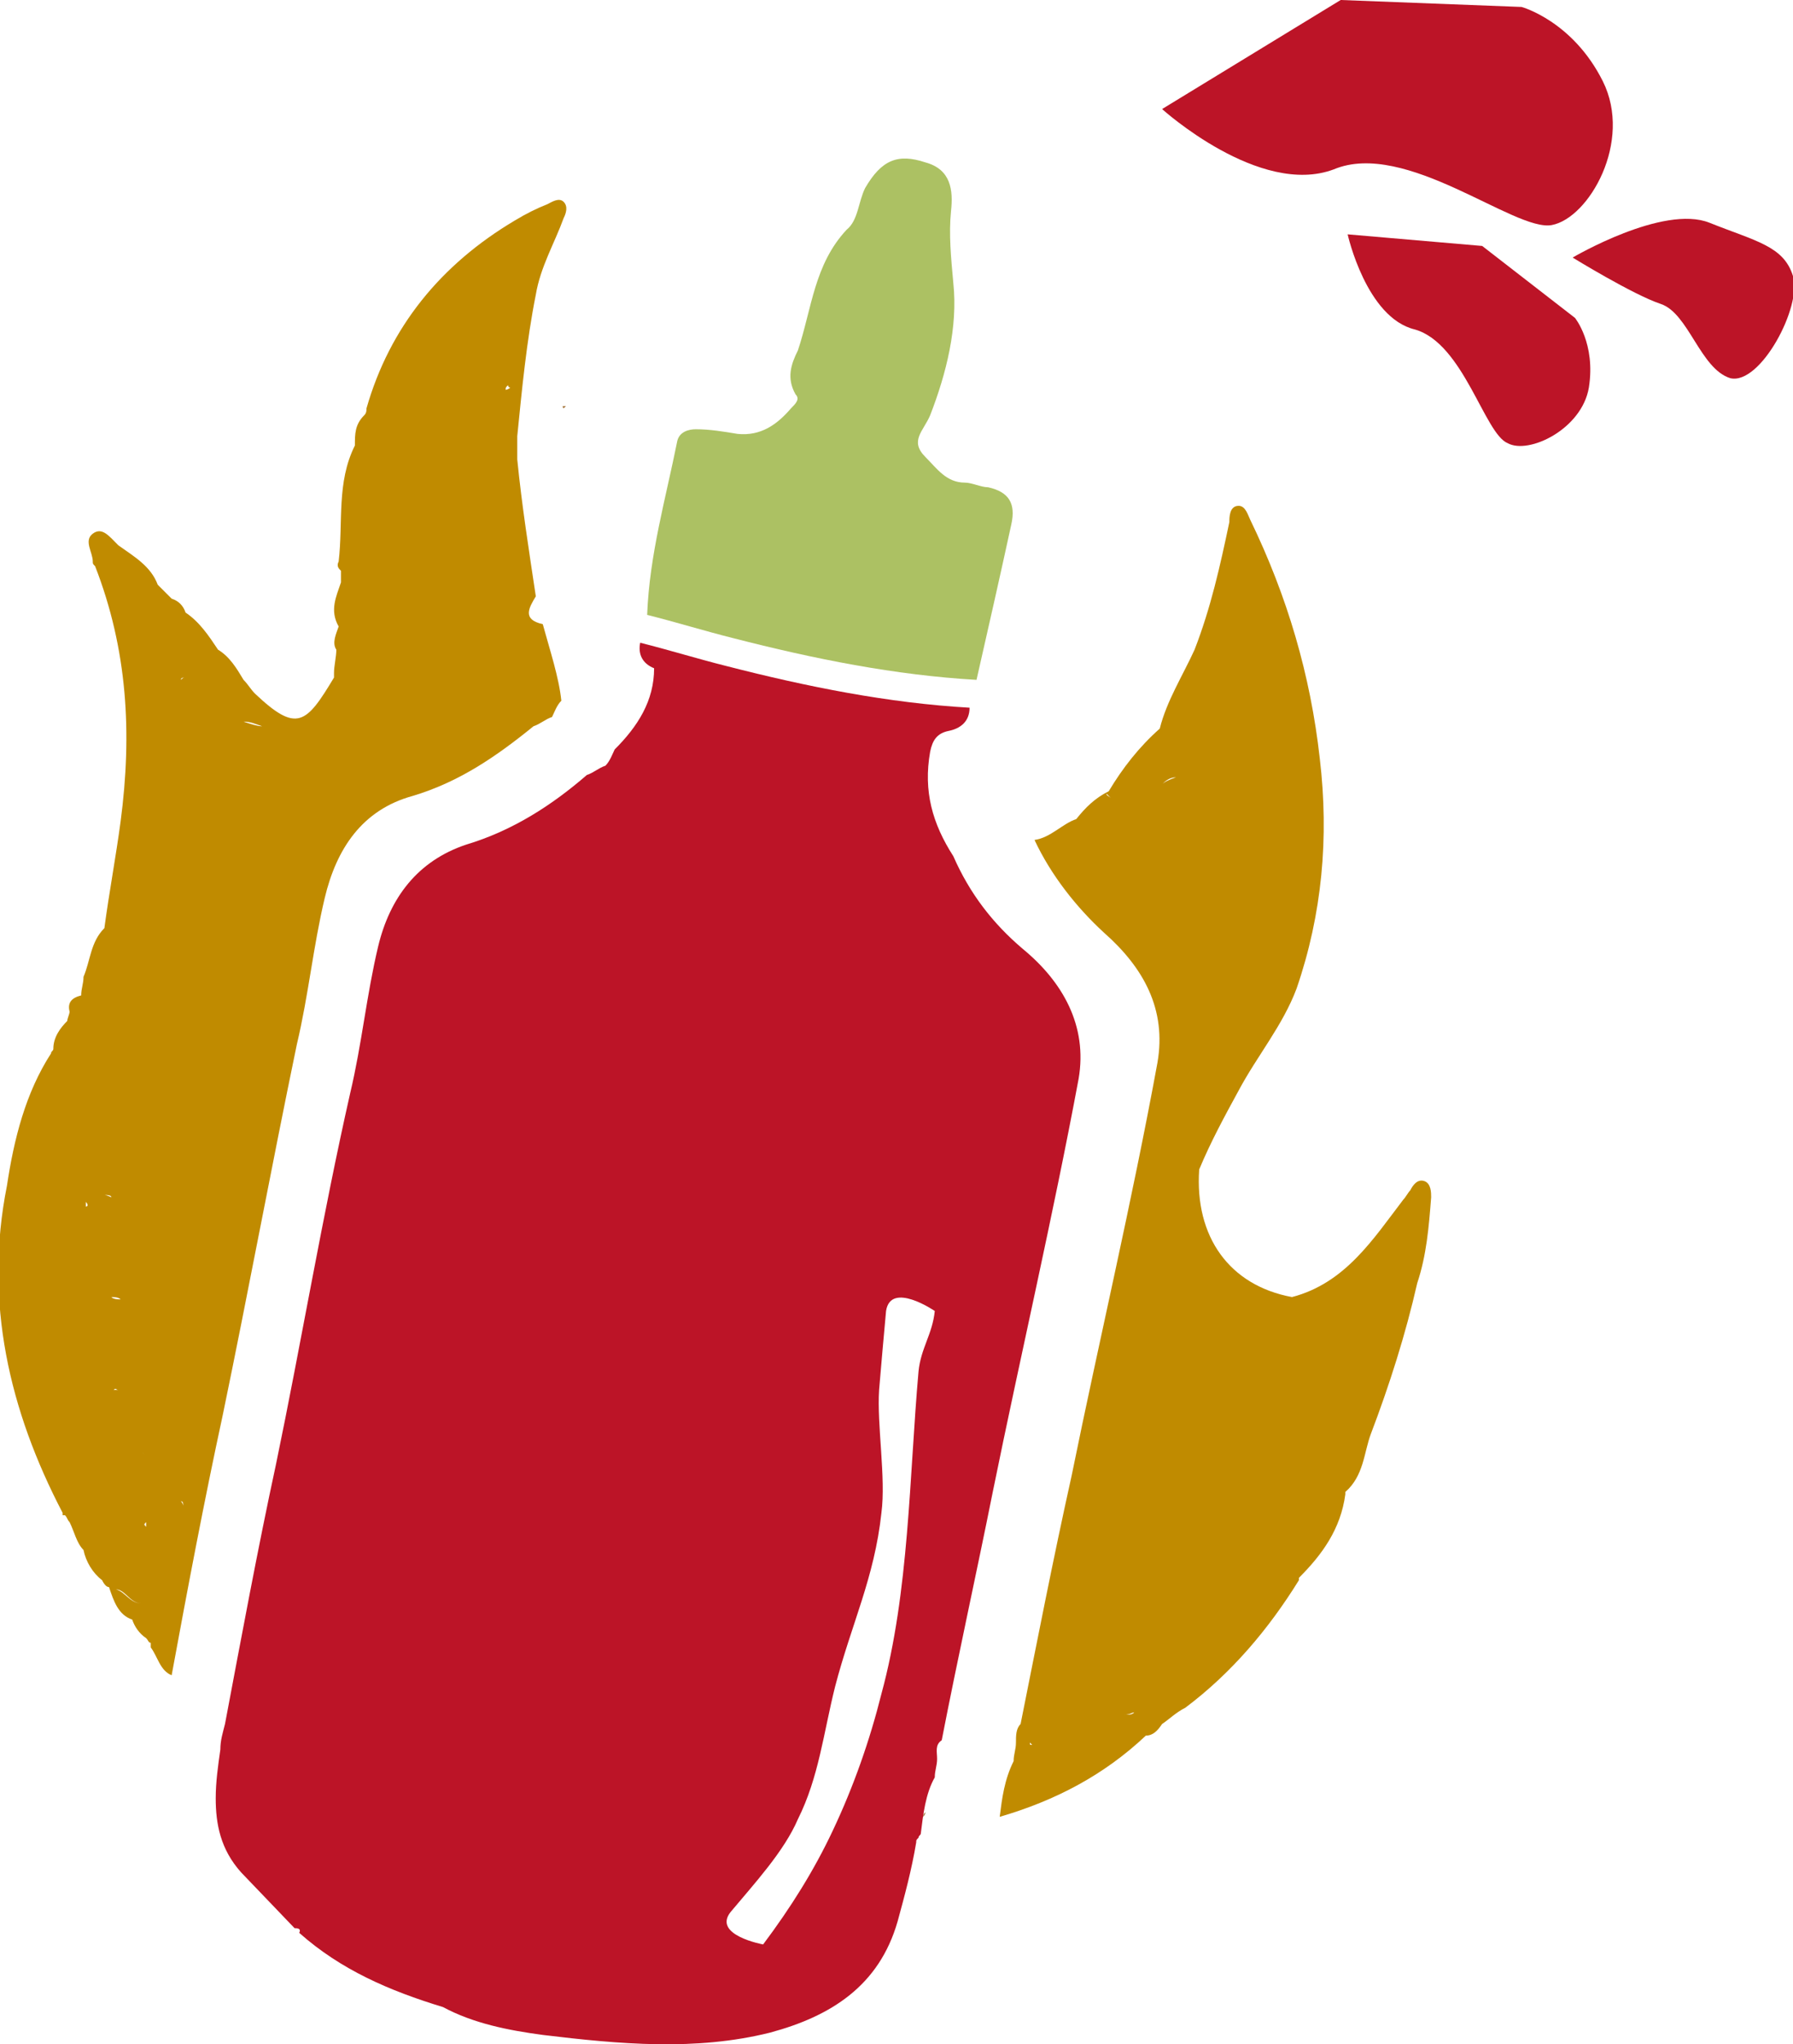 <?xml version="1.0" encoding="UTF-8"?> <svg xmlns="http://www.w3.org/2000/svg" xmlns:xlink="http://www.w3.org/1999/xlink" version="1.1" id="Capa_1" x="0px" y="0px" viewBox="0 0 77.3 88.1" style="enable-background:new 0 0 77.3 88.1;" xml:space="preserve"> <style type="text/css"> .st0{fill:#ACC163;} .st1{fill:#A67C3F;} .st2{fill:#871013;} .st3{fill:#AA7D46;} .st4{fill:#C08B00;} .st5{fill:#BC1427;} </style> <g> <g id="dHPUCd_1_"> <g> <path class="st0" d="M42.1,29.3c-3.5-0.2-7-0.9-10.5-1.8c-1.2-0.3-2.5-0.7-3.7-1c0.1-2.6,0.8-5,1.3-7.5c0.1-0.4,0.5-0.5,0.8-0.5 c0.6,0,1.2,0.1,1.8,0.2c1,0.1,1.7-0.4,2.3-1.1c0.2-0.2,0.4-0.4,0.2-0.6c-0.4-0.7-0.2-1.3,0.1-1.9c0.6-1.8,0.7-3.7,2.1-5.2 C37,9.5,37,8.7,37.3,8.1C38,6.9,38.7,6.6,39.9,7c1.1,0.3,1.2,1.2,1.1,2.1c-0.1,1,0,2,0.1,3.1c0.2,1.9-0.3,3.9-1,5.7 c-0.3,0.7-0.9,1.1-0.2,1.8c0.5,0.5,0.9,1.1,1.7,1.1c0.3,0,0.7,0.2,1,0.2c0.9,0.2,1.2,0.7,1,1.6C43.1,24.9,42.6,27.1,42.1,29.3z"></path> <path class="st1" d="M39.8,78.3c0-0.1,0-0.1,0.1-0.2C39.9,78.1,39.9,78.2,39.8,78.3z"></path> <polygon class="st2" points="26.6,31.8 26.6,31.8 26.5,31.8 "></polygon> <path class="st3" d="M24.4,17.5c0,0-0.1,0.1-0.1,0.1c0,0-0.1-0.1,0-0.1C24.3,17.5,24.3,17.5,24.4,17.5 C24.4,17.5,24.4,17.5,24.4,17.5z"></path> <path class="st4" d="M23.4,26.9c-0.9-0.2-0.6-0.7-0.3-1.2c-0.3-2-0.6-3.9-0.8-5.9c0-0.3,0-0.7,0-1c0.2-2,0.4-4.1,0.8-6.1 c0.2-1.2,0.8-2.2,1.2-3.3c0.1-0.2,0.2-0.5,0-0.7c-0.2-0.2-0.5,0-0.7,0.1c-0.5,0.2-0.9,0.4-1.4,0.7c-3.2,1.9-5.4,4.6-6.4,8.1 c0,0.1,0,0.2-0.1,0.3c-0.4,0.4-0.4,0.8-0.4,1.3l0,0c-0.8,1.6-0.5,3.3-0.7,5c-0.1,0.2,0,0.3,0.1,0.4c0,0.2,0,0.3,0,0.5 c-0.2,0.6-0.5,1.2-0.1,1.9c-0.1,0.3-0.3,0.7-0.1,1c0,0.3-0.1,0.7-0.1,1c0,0,0,0.1,0,0.2c-1.2,2-1.6,2.4-3.4,0.7 c-0.2-0.2-0.3-0.4-0.5-0.6c-0.4,0-0.8-0.4-1.2-0.4c0.4,0,0.7,0.5,1.2,0.4c-0.3-0.5-0.6-1-1.1-1.3c-0.4-0.6-0.8-1.2-1.4-1.6 c-0.1-0.3-0.3-0.5-0.6-0.6l0,0c-0.1-0.1-0.1-0.1-0.2-0.2c-0.1-0.1-0.2-0.2-0.2-0.2c-0.1-0.1-0.1-0.1-0.2-0.2 c-0.3-0.8-1-1.2-1.7-1.7C4.7,23.1,4.4,22.7,4,23c-0.4,0.3,0,0.8,0,1.2c0,0.1,0,0.1,0.1,0.2c1.4,3.6,1.6,7.2,1.1,11 c-0.2,1.5-0.5,3.1-0.7,4.6c0,0,0,0,0,0c-0.6,0.6-0.6,1.4-0.9,2.1c0,0,0,0,0,0c0,0.3-0.1,0.5-0.1,0.8C3.1,43,2.9,43.2,3,43.6 c0,0.1-0.1,0.3-0.1,0.4c-0.3,0.3-0.6,0.7-0.6,1.2c0,0.1-0.1,0.1-0.1,0.2c-1.1,1.7-1.6,3.7-1.9,5.7c-1,5,0.1,9.7,2.4,14.1 c0,0,0,0,0.1,0.1c0,0-0.1-0.1-0.1-0.1l0,0.1c0,0,0.1,0,0.1,0v0c0.1,0.1,0.1,0.2,0.2,0.3c0.2,0.4,0.3,0.9,0.6,1.2c0,0,0,0,0,0 c0,0,0,0,0,0c0.1,0.5,0.4,1,0.8,1.3v0c0.1,0.2,0.2,0.3,0.3,0.3c0.2,0.6,0.4,1.2,1,1.4c0.1,0.3,0.3,0.6,0.6,0.8 c0.1,0.1,0.1,0.2,0.2,0.2c0,0.1,0,0.1,0,0.2c0,0,0,0,0,0c0.3,0.4,0.4,1,0.9,1.2c0.7-3.8,1.4-7.5,2.2-11.2 c1.1-5.3,2.1-10.7,3.2-16c0.5-2.1,0.7-4.2,1.2-6.3c0.5-2.1,1.6-3.8,3.8-4.4c2-0.6,3.6-1.7,5.2-3c0,0,0,0,0,0 c0.3-0.1,0.5-0.3,0.8-0.4l0,0c0.1-0.2,0.2-0.5,0.4-0.7C24.1,29.2,23.7,28,23.4,26.9z M2.7,45.4c0.3,0,0.6-0.2,0.9-0.4 C3.3,45.2,3,45.4,2.7,45.4z M6.3,65.6c0,0,0,0.1,0,0.2C6.2,65.7,6.2,65.7,6.3,65.6z M6.1,58.2c0,0-0.1,0-0.1,0 C6,58.2,6,58.2,6.1,58.2z M5.8,61.3c-0.1,0.5,0.3,0.9,0.4,1.4C6.1,62.2,5.8,61.8,5.8,61.3z M5.8,36.4L5.8,36.4 C5.7,36.4,5.7,36.4,5.8,36.4C5.7,36.4,5.7,36.4,5.8,36.4z M5.4,50.5L5.4,50.5c-0.1-0.1-0.2-0.2-0.3-0.2 C5.2,50.3,5.3,50.4,5.4,50.5z M5.2,56c-0.1,0-0.3,0-0.4-0.1C4.9,55.9,5.1,55.9,5.2,56z M3.7,52c0-0.1,0-0.1,0-0.2 C3.8,51.9,3.8,52,3.7,52z M3.8,53.7c0.1-0.1,0.1-0.1,0.2-0.2C3.9,53.6,3.8,53.6,3.8,53.7z M4.2,44.8c-0.1,0-0.2,0-0.2,0.1 C4,44.8,4.1,44.8,4.2,44.8z M4.2,47.5C4,48.2,4.3,48.9,5,49.2C4.3,48.9,4,48.2,4.2,47.5z M4.5,51.5c0.1,0,0.3,0,0.3,0.1 C4.8,51.6,4.6,51.5,4.5,51.5z M4.6,58.4C4.8,58.2,4.9,58,5,57.9C4.9,58,4.8,58.2,4.6,58.4z M5.1,59.9c-0.1,0-0.1,0-0.2,0 C5,59.8,5,59.9,5.1,59.9z M5,68.5c0.4,0,0.6,0.6,1.1,0.6C5.6,69.1,5.4,68.6,5,68.5z M6.1,69.1c0.1,0,0.1,0,0.2,0 C6.3,69.1,6.2,69.1,6.1,69.1z M6.2,69c0-0.1,0.1-0.1,0.2-0.1C6.2,68.8,6.2,68.9,6.2,69z M6.4,68.9C6.4,68.9,6.4,68.9,6.4,68.9 C6.4,68.9,6.4,68.9,6.4,68.9z M6.6,64.6c0.2,0,0.3-0.1,0.3-0.2C6.8,64.5,6.8,64.6,6.6,64.6z M7,65.6c0.1,0,0.3,0.1,0.4,0 c0,0,0.1,0,0.1-0.1c0,0-0.1,0-0.1,0.1C7.3,65.6,7.2,65.6,7,65.6z M7.5,66.1c0,0,0.1,0.1,0.1,0.1C7.6,66.2,7.6,66.2,7.5,66.1z M7.8,64.7c-0.1,0-0.1-0.1-0.2-0.2C7.6,64.6,7.7,64.7,7.8,64.7c0.1,0,0.1,0.1,0.1,0.2C7.9,64.9,7.9,64.8,7.8,64.7z M8,29.2 c-0.1,0-0.1,0-0.2,0.1C7.8,29.2,7.9,29.2,8,29.2c0.3-0.1,0.7-0.2,1-0.3C8.6,29,8.3,29.1,8,29.2z M10.5,31.1 c0.3,0,0.5,0.1,0.8,0.2C11.1,31.3,10.8,31.2,10.5,31.1z M14.6,29.4c0-0.1-0.1-0.1-0.1-0.2C14.5,29.2,14.5,29.3,14.6,29.4 C14.6,29.4,14.6,29.4,14.6,29.4z M21.8,16.8C21.8,16.8,21.7,16.8,21.8,16.8c0-0.1,0-0.1,0.1-0.2c0,0,0,0.1,0.1,0.1 C21.9,16.8,21.8,16.8,21.8,16.8z"></path> <path class="st4" d="M61.4,50.9c-0.3-0.1-0.5,0.2-0.6,0.4c-0.1,0.1-0.2,0.3-0.3,0.4c-1.3,1.7-2.5,3.6-4.8,4.2 c-2.7-0.5-4.2-2.6-4-5.5c0.5-1.2,1.1-2.3,1.7-3.4c0.8-1.5,1.9-2.8,2.5-4.4c1.1-3.2,1.4-6.5,1-9.9c-0.4-3.6-1.4-7-3-10.3 c-0.1-0.2-0.2-0.6-0.5-0.6c-0.4,0-0.4,0.5-0.4,0.7c-0.4,1.9-0.8,3.7-1.5,5.5c-0.5,1.1-1.2,2.2-1.5,3.4c-0.9,0.8-1.6,1.7-2.2,2.7 c0,0,0,0,0,0c-0.6,0.3-1,0.7-1.4,1.2c-0.2,0.4-0.4,0.7-0.4,1.1c0.1-0.4,0.2-0.7,0.4-1.1c-0.6,0.2-1.1,0.8-1.8,0.9 c0.7,1.5,1.8,2.9,3,4c1.7,1.5,2.7,3.3,2.3,5.6c-1.1,6-2.5,11.9-3.7,17.8c-0.8,3.6-1.5,7.2-2.2,10.7c-0.2,0.2-0.2,0.5-0.2,0.8 c0,0,0,0,0,0c0,0.3-0.1,0.5-0.1,0.8c-0.4,0.8-0.5,1.6-0.6,2.4c2.4-0.7,4.5-1.8,6.3-3.5c0-0.2-0.2-0.3-0.3-0.4 c0.1,0.1,0.3,0.3,0.3,0.4c0.3,0,0.5-0.2,0.7-0.5c0.3-0.2,0.6-0.5,1-0.7c2-1.5,3.6-3.4,4.9-5.5c0,0,0-0.1,0-0.1c1-1,1.8-2.1,2-3.6 c0,0,0-0.1,0-0.1c0.8-0.7,0.8-1.7,1.1-2.5c0.8-2.1,1.5-4.3,2-6.5c0.4-1.2,0.5-2.4,0.6-3.7C61.7,51.4,61.7,51,61.4,50.9z M47.9,34.4c-0.1-0.1-0.2-0.1-0.2-0.2C47.7,34.2,47.8,34.3,47.9,34.4z M47.7,36.6c0,0.1,0.1,0.2,0.2,0.2 C47.9,36.8,47.8,36.7,47.7,36.6z M44.2,75.6c0.1,0,0.1,0,0.2,0C44.3,75.6,44.3,75.6,44.2,75.6z M44.4,75.1c0,0,0.1,0.1,0.1,0.1 C44.4,75.2,44.4,75.2,44.4,75.1z M47.5,75C47.5,75,47.5,75,47.5,75c0-0.1,0-0.2,0-0.2C47.5,74.8,47.5,74.9,47.5,75z M48.5,73.9 c0.2,0,0.3-0.1,0.4-0.1C48.8,73.9,48.7,73.9,48.5,73.9z M50.1,33.8c0.1-0.1,0.3-0.3,0.6-0.3C50.4,33.6,50.2,33.7,50.1,33.8z"></path> </g> </g> <path class="st5" d="M44.1,40.9c-1.3-1.1-2.3-2.4-3-4c-0.9-1.4-1.3-2.8-1-4.5c0.1-0.5,0.3-0.8,0.8-0.9c0.5-0.1,0.9-0.4,0.9-1 c-3.5-0.2-7-0.9-10.5-1.8c-1.2-0.3-2.5-0.7-3.7-1c-0.1,0.5,0.1,0.9,0.6,1.1c0,1.4-0.7,2.5-1.7,3.5c-0.1,0.2-0.2,0.5-0.4,0.7 l0.1,0.1c0,0-0.1-0.1-0.1-0.1c-0.3,0.1-0.5,0.3-0.8,0.4c-1.5,1.3-3.2,2.4-5.2,3c-2.1,0.7-3.3,2.3-3.8,4.4c-0.5,2.1-0.7,4.2-1.2,6.3 c-1.2,5.3-2.1,10.7-3.2,16c-0.8,3.7-1.5,7.5-2.2,11.2c-0.1,0.4-0.2,0.7-0.2,1.1c-0.1,0.7-0.2,1.4-0.2,2.1l0,0l0,0 c0,1.1,0.2,2.2,1.1,3.2l2.3,2.4c0.1,0,0.3,0,0.2,0.2c1.8,1.6,3.9,2.5,6.2,3.2c1.3,0.7,2.8,1,4.3,1.2c3.3,0.4,6.6,0.7,9.8-0.1 c2.6-0.7,4.7-2,5.5-4.8c0.3-1.1,0.6-2.2,0.8-3.4c0-0.1,0-0.1,0.1-0.2c0-0.1,0.1-0.1,0.1-0.2c0.1-0.8,0.2-1.7,0.6-2.4 c0-0.3,0.1-0.5,0.1-0.8c0-0.3-0.1-0.6,0.2-0.8c0.7-3.6,1.5-7.2,2.2-10.7c1.2-5.9,2.6-11.9,3.7-17.8C46.9,44.2,45.8,42.3,44.1,40.9z M40.3,56.5c-0.1,1-0.6,1.6-0.7,2.6c-0.4,4.5-0.4,9.5-1.6,13.9c-0.5,2-1.2,4-2.1,5.9c-0.8,1.7-1.8,3.3-3,4.9c0,0-2.2-0.4-1.4-1.4 c1-1.2,2.3-2.6,2.9-4c0.9-1.8,1.1-3.7,1.6-5.7c0.7-2.7,1.7-4.7,2-7.5c0.2-1.5-0.2-3.8-0.1-5.3c0.1-1.2,0.2-2.3,0.3-3.4 C38.4,55.2,40.3,56.5,40.3,56.5z"></path> <path class="st5" d="M50.1,4.7L57.8,0l7.8,0.3c0,0,2.2,0.6,3.5,3.2c1.3,2.6-0.6,5.9-2.2,6.2C65.3,10,60.6,6,57.5,7.3 C54.3,8.5,50.1,4.7,50.1,4.7z"></path> <path class="st5" d="M58.1,10.1l5.8,0.5l4,3.1c0,0,0.9,1.1,0.6,3c-0.3,1.8-2.6,2.9-3.5,2.4c-1-0.4-1.9-4.3-4-4.9 C58.9,13.7,58.1,10.1,58.1,10.1z"></path> <path class="st5" d="M67.8,11.1c0,0,3.9-2.3,5.9-1.5c2,0.8,3.2,1,3.6,2.3s-1.4,4.7-2.7,4.4c-1.3-0.4-1.8-2.8-3-3.2 C70.4,12.7,67.8,11.1,67.8,11.1z"></path> </g> </svg> 